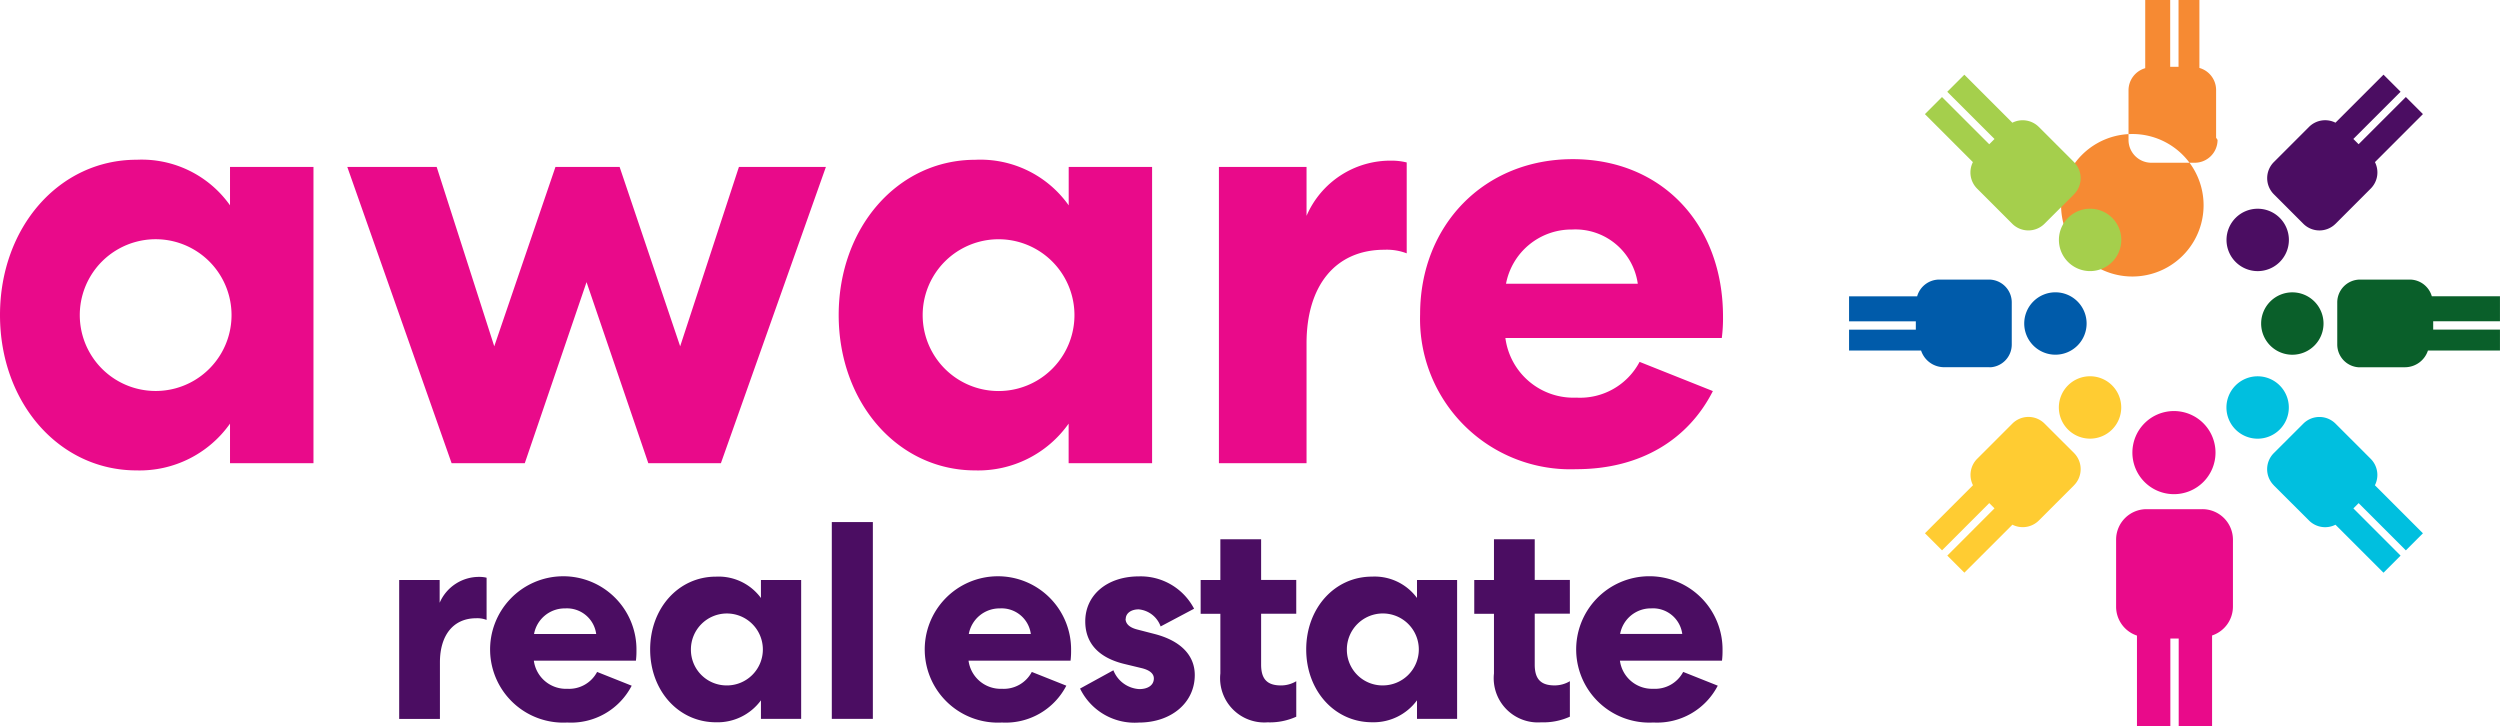<svg xmlns="http://www.w3.org/2000/svg" id="Layer_1" data-name="Layer 1" width="190.208" height="55.241" viewBox="0 0 190.208 55.241"><path id="Path_11" data-name="Path 11" d="M114.582,47.62a5.072,5.072,0,0,1,5.035-4.127,4.792,4.792,0,0,1,4.991,4.127Zm10.163,5.943a5.117,5.117,0,0,1-4.81,2.721,5.221,5.221,0,0,1-5.4-4.537H131a11.666,11.666,0,0,0,.092-1.632c0-7.032-4.673-11.975-11.432-11.975s-11.613,5.035-11.613,11.794a11.438,11.438,0,0,0,11.886,11.794c4.9,0,8.528-2.27,10.388-5.943ZM107.026,38.391a4.764,4.764,0,0,0-1.14-.137,6.943,6.943,0,0,0-6.48,4.2V38.734H92.739V61.275h6.667V52.157c0-4.4,2.2-7.124,5.921-7.124a4.244,4.244,0,0,1,1.7.273V38.394ZM70.2,49.972a5.774,5.774,0,1,1,0,.073v-.2M81.31,38.737v2.918A8.231,8.231,0,0,0,74.2,38.188C68.3,38.188,63.81,43.343,63.81,50S68.3,61.821,74.2,61.821a8.419,8.419,0,0,0,7.105-3.559v3.01h6.35V38.731H81.31ZM54.848,61.275l7.988-22.541H56.219l-4.47,13.645L47.143,38.734H42.26L37.605,52.379,33.224,38.734h-6.8l7.937,22.541h5.565l4.7-13.779,4.7,13.779h5.521ZM6.07,49.969a5.773,5.773,0,1,1,0,.073v-.2M17.5,38.734v2.918a8.231,8.231,0,0,0-7.105-3.467C4.489,38.184,0,43.34,0,50S4.486,61.821,10.394,61.821A8.419,8.419,0,0,0,17.5,58.262v3.01h6.35V38.731H17.5Z" transform="translate(0 -26.031)" fill="#e90a8a"></path><path id="Path_13" data-name="Path 13" d="M516.009,108.494v4.876a2.317,2.317,0,0,1-1.587,2.2v6.889h-2.54V115.8h-.635v6.667h-2.54v-6.889a2.313,2.313,0,0,1-1.587-2.2v-5.1a2.318,2.318,0,0,1,2.318-2.318h4.245a2.324,2.324,0,0,1,2.327,2.314v.225m-1.327-6.842a3.162,3.162,0,1,0-3.162,3.162,3.162,3.162,0,0,0,3.162-3.162" transform="translate(-346.12 -67.221)" fill="#e90a8a"></path><path id="Path_14" data-name="Path 14" d="M516.879,10.645a1.737,1.737,0,0,1-1.737,1.737h-3.3a1.737,1.737,0,0,1-1.737-1.737v-3.8a1.753,1.753,0,0,1,1.27-1.657V0h1.9V5.08h.635V0h1.588V5.169a1.746,1.746,0,0,1,1.27,1.651v3.657m-.952,5.137a5.421,5.421,0,1,0,0,.006v-.063" transform="translate(-348.16)" fill="#f68a33"></path><path id="Path_15" data-name="Path 15" d="M453.914,73.667h-3.562A1.842,1.842,0,0,1,448.6,72.4h-5.48V70.81h5.08v-.635h-5.08v-1.9H448.3A1.753,1.753,0,0,1,449.962,67h3.8a1.737,1.737,0,0,1,1.737,1.737v3.207a1.734,1.734,0,0,1-1.737,1.733m5.061-.962a2.373,2.373,0,1,0-2.375-2.375,2.373,2.373,0,0,0,2.375,2.375" transform="translate(-302.438 -45.729)" fill="#005baa"></path><path id="Path_16" data-name="Path 16" d="M549.414,73.677a1.737,1.737,0,0,1-1.737-1.737v-3.2A1.737,1.737,0,0,1,549.414,67h3.8a1.753,1.753,0,0,1,1.657,1.27h5.185v1.9h-5.08v.635h5.08V72.4h-5.48a1.843,1.843,0,0,1-1.753,1.27h-3.562m-5-.952a2.373,2.373,0,1,0-2.375-2.375,2.373,2.373,0,0,0,2.375,2.375" transform="translate(-369.851 -45.729)" fill="#0a5f2a"></path><path id="Path_17" data-name="Path 17" d="M472.65,98.469l-2.673,2.673a1.737,1.737,0,0,1-2.013.321l-3.654,3.651-1.3-1.3,3.591-3.594-.4-.4-3.591,3.594-1.3-1.3,3.654-3.654a1.737,1.737,0,0,1,.321-2.013l2.673-2.673a1.732,1.732,0,0,1,2.454,0l2.242,2.238a1.745,1.745,0,0,1-.006,2.457m2.9-4.248a2.373,2.373,0,1,0-3.356,0,2.372,2.372,0,0,0,3.356,0" transform="translate(-314.853 -61.543)" fill="#ffcc32"></path><path id="Path_18" data-name="Path 18" d="M541.876,29.24a1.732,1.732,0,0,1-2.454,0L537.183,27a1.732,1.732,0,0,1,0-2.454l2.673-2.673a1.737,1.737,0,0,1,2.013-.321l3.654-3.654,1.3,1.3-3.594,3.591.4.4,3.594-3.591,1.3,1.3-3.651,3.654a1.737,1.737,0,0,1-.321,2.013l-2.673,2.676m-4.248,2.908a2.373,2.373,0,1,0-3.356,0,2.372,2.372,0,0,0,3.356,0" transform="translate(-364.179 -12.217)" fill="#4b0d62"></path><path id="Path_19" data-name="Path 19" d="M467.945,29.24l-2.673-2.673a1.737,1.737,0,0,1-.321-2.013L461.3,20.9l1.3-1.3,3.594,3.591.4-.4L463,19.2l1.3-1.3,3.654,3.654a1.737,1.737,0,0,1,2.013.321l2.673,2.673a1.732,1.732,0,0,1,0,2.454L470.4,29.24a1.739,1.739,0,0,1-2.457,0m4.248,2.908a2.373,2.373,0,1,0,0-3.356,2.372,2.372,0,0,0,0,3.356" transform="translate(-314.847 -12.217)" fill="#a5cf4c"></path><path id="Path_20" data-name="Path 20" d="M537.167,98.476a1.732,1.732,0,0,1,0-2.454l2.241-2.238a1.732,1.732,0,0,1,2.454,0l2.673,2.673a1.737,1.737,0,0,1,.321,2.013l3.654,3.654-1.3,1.3-3.591-3.594-.4.4,3.591,3.594-1.3,1.3-3.654-3.651a1.737,1.737,0,0,1-2.013-.321l-2.679-2.673m-2.908-4.248a2.373,2.373,0,1,0,0-3.356,2.372,2.372,0,0,0,0,3.356" transform="translate(-364.166 -61.55)" fill="#00bfdf"></path><path id="Path_593" data-name="Path 593" d="M102.311,132.555a1.963,1.963,0,0,0-.791-.127c-1.733,0-2.759,1.283-2.759,3.359v4.3h-3.1V129.517h3.08v1.733a3.256,3.256,0,0,1,3.038-1.968,2.157,2.157,0,0,1,.533.063Zm11.039,5.007a5.194,5.194,0,0,1-4.9,2.8,5.568,5.568,0,1,1,5.264-5.477,5.985,5.985,0,0,1-.041.771h-7.766a2.465,2.465,0,0,0,2.546,2.14,2.413,2.413,0,0,0,2.267-1.283l2.632,1.048Zm-2.7-3.937a2.244,2.244,0,0,0-2.353-1.946,2.375,2.375,0,0,0-2.375,1.946Zm15.595-4.108v10.569h-3.06v-1.413a4.092,4.092,0,0,1-3.422,1.67c-2.845,0-5.007-2.4-5.007-5.54s2.162-5.54,5.007-5.54a4,4,0,0,1,3.422,1.625V129.52h3.06Zm-5.67,8.023a2.737,2.737,0,1,0-2.718-2.737A2.713,2.713,0,0,0,120.579,137.539ZM131.7,125.11v14.976h-3.124V125.11Zm14.718,12.452a5.194,5.194,0,0,1-4.9,2.8,5.568,5.568,0,1,1,5.264-5.477,5.984,5.984,0,0,1-.041.771H138.98a2.465,2.465,0,0,0,2.546,2.14,2.413,2.413,0,0,0,2.267-1.283l2.632,1.048Zm-2.7-3.937a2.244,2.244,0,0,0-2.353-1.946A2.375,2.375,0,0,0,139,133.625Zm7.21-1.156c0,.384.3.664.876.813l1.327.343c1.991.514,3.061,1.625,3.061,3.124,0,2.118-1.8,3.616-4.257,3.616a4.611,4.611,0,0,1-4.47-2.587L150,136.387a2.256,2.256,0,0,0,1.968,1.432c.664,0,1.111-.3,1.111-.813,0-.365-.321-.641-.962-.79l-1.241-.3c-1.991-.47-3.016-1.584-3.016-3.251,0-2.01,1.67-3.422,4.086-3.422a4.584,4.584,0,0,1,4.194,2.46l-2.546,1.349a1.964,1.964,0,0,0-1.67-1.3c-.578,0-.984.3-.984.727Zm10.312-6.054v3.1h2.673v2.568h-2.673v3.873c0,1.133.492,1.584,1.518,1.584a2.26,2.26,0,0,0,1.156-.321v2.7a4.877,4.877,0,0,1-2.181.429,3.363,3.363,0,0,1-3.594-3.721v-4.537h-1.5V129.52h1.5v-3.1h3.1Zm14.912,3.1v10.569H173.1v-1.413a4.092,4.092,0,0,1-3.422,1.67c-2.845,0-5.007-2.4-5.007-5.54s2.162-5.54,5.007-5.54a4,4,0,0,1,3.422,1.625V129.52h3.061Zm-5.67,8.023a2.737,2.737,0,1,0-2.718-2.737A2.713,2.713,0,0,0,170.49,137.539Zm11.575-11.125v3.1h2.673v2.568h-2.673v3.873c0,1.133.492,1.584,1.518,1.584a2.26,2.26,0,0,0,1.156-.321v2.7a4.877,4.877,0,0,1-2.181.429,3.363,3.363,0,0,1-3.594-3.721v-4.537h-1.5V129.52h1.5v-3.1h3.1Zm13.925,11.147a5.194,5.194,0,0,1-4.9,2.8,5.568,5.568,0,1,1,5.264-5.477,5.986,5.986,0,0,1-.041.771h-7.766a2.465,2.465,0,0,0,2.546,2.14,2.413,2.413,0,0,0,2.267-1.283l2.632,1.048Zm-2.7-3.937a2.245,2.245,0,0,0-2.353-1.946,2.375,2.375,0,0,0-2.375,1.946Z" transform="translate(-65.29 -85.39)" fill="#4b0d62"></path></svg>